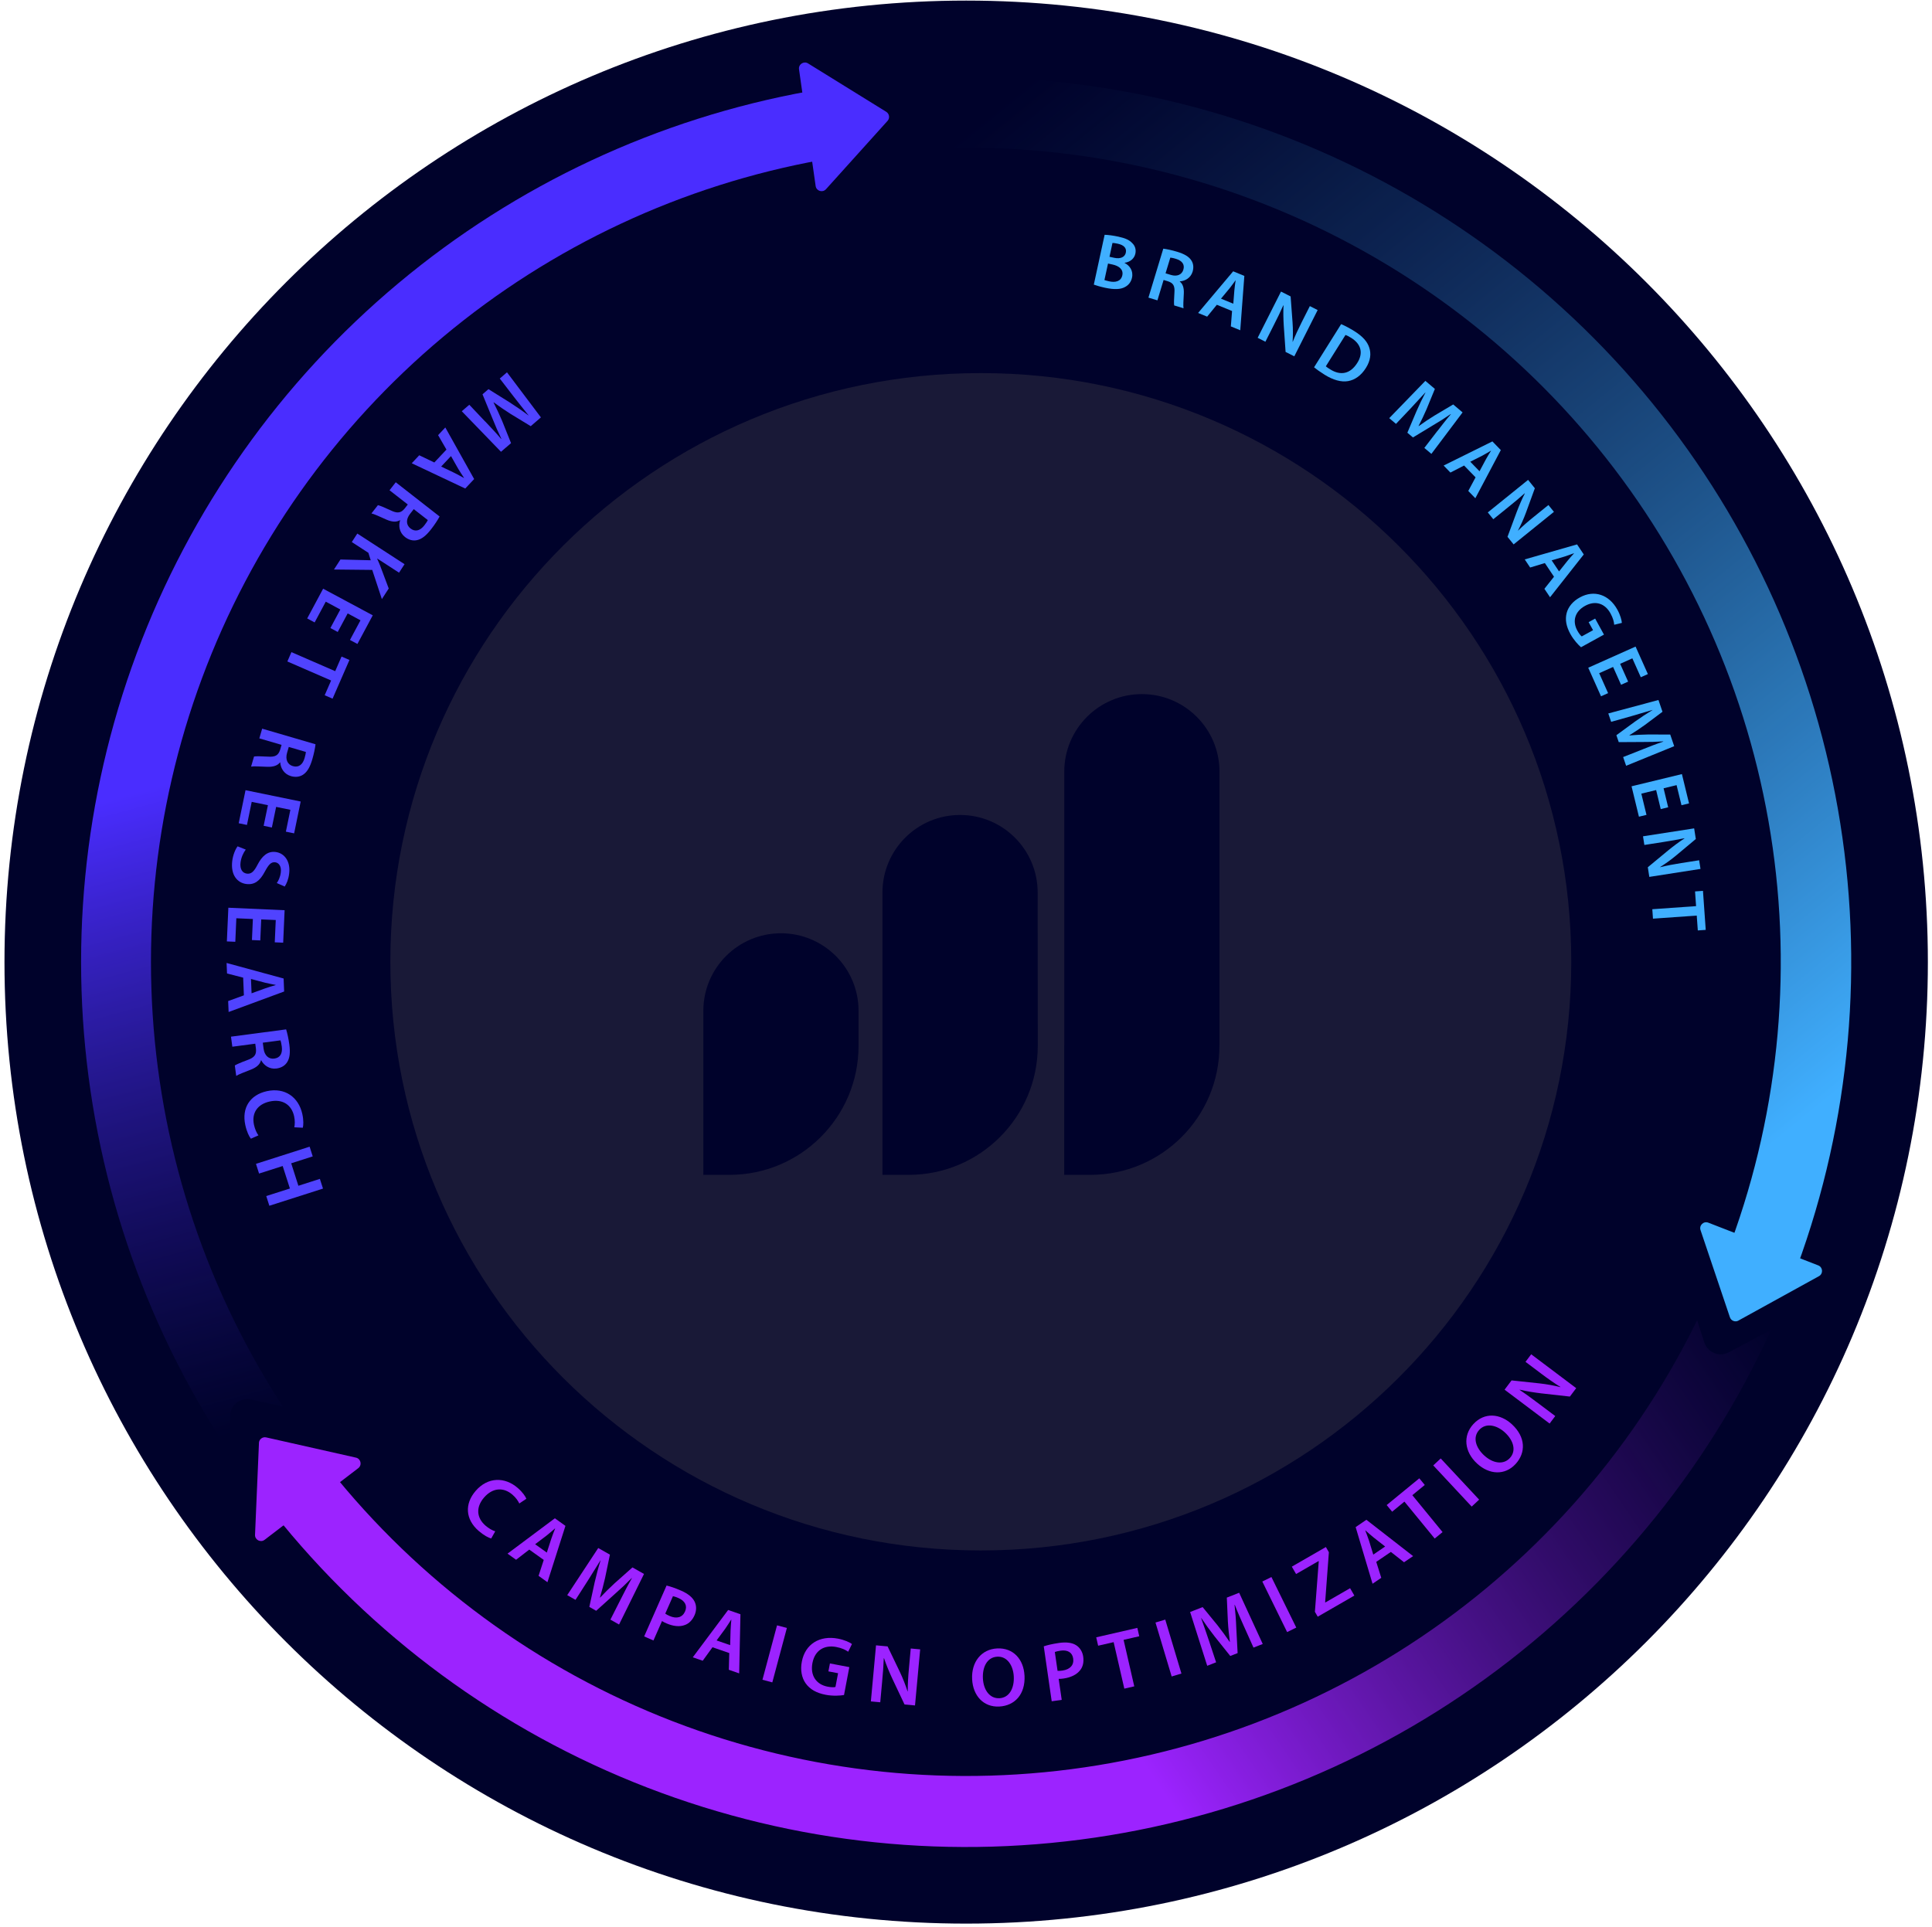 <?xml version="1.0" encoding="UTF-8"?> <svg xmlns="http://www.w3.org/2000/svg" width="400" height="399" viewBox="0 0 400 399" fill="none"><g clip-path="url(#clip0_3692_10252)"><path d="M200.036 398.339C310.001 398.339 399.145 309.195 399.145 199.231C399.145 89.266 310.001 0.122 200.036 0.122C90.072 0.122 0.928 89.266 0.928 199.231C0.928 309.195 90.072 398.339 200.036 398.339Z" fill="#00022B"></path><path d="M203.066 321.065C270.581 321.065 325.313 266.487 325.313 199.162C325.313 131.837 270.581 77.259 203.066 77.259C135.55 77.259 80.818 131.837 80.818 199.162C80.818 266.487 135.55 321.065 203.066 321.065Z" fill="#191937"></path><path fill-rule="evenodd" clip-rule="evenodd" d="M236.414 143.734C227.539 143.734 220.345 150.928 220.345 159.803V216.554H220.334V243.288H225.738C240.499 243.288 252.467 231.324 252.472 216.563H252.483V159.803C252.483 150.928 245.288 143.734 236.414 143.734ZM198.77 168.762C189.896 168.762 182.702 175.956 182.702 184.831V243.288H188.127C202.892 243.288 214.861 231.319 214.861 216.554L214.839 184.831C214.839 175.956 207.645 168.762 198.77 168.762ZM145.618 209.329C145.618 200.454 152.812 193.26 161.687 193.26C170.561 193.26 177.756 200.454 177.756 209.329L177.756 216.554C177.756 231.319 165.786 243.288 151.022 243.288H145.618L145.618 209.329Z" fill="#00022B"></path><path d="M57.596 314.508C37.569 289.763 24.338 260.237 19.194 228.818C14.056 197.406 17.183 165.194 28.278 135.359C39.373 105.524 58.044 79.091 82.459 58.67C106.874 38.25 136.186 24.537 167.516 18.89L170.085 33.119C141.235 38.319 114.23 50.95 91.743 69.758C69.257 88.567 52.052 112.914 41.839 140.394C31.618 167.873 28.739 197.543 33.471 226.476C38.202 255.41 50.392 282.614 68.843 305.404L57.603 314.502L57.596 314.508Z" fill="url(#paint0_linear_3692_10252)"></path><path d="M166.971 18.993C198.755 13.16 231.524 15.839 261.938 26.762C292.359 37.678 319.343 56.446 340.17 81.164C360.99 105.882 374.909 135.662 380.508 167.488C386.107 199.313 383.187 232.062 372.044 262.393L358.352 257.365C368.607 229.445 371.293 199.306 366.141 170.008C360.99 140.71 348.179 113.299 329.012 90.551C309.845 67.802 285.003 50.529 257.007 40.481C229.01 30.433 198.858 27.967 169.602 33.332L166.971 18.986V18.993Z" fill="url(#paint1_linear_3692_10252)"></path><path d="M372.415 261.381C361.347 292.077 342.284 319.261 317.193 340.129C292.103 360.99 261.896 374.778 229.692 380.061C197.487 385.343 164.463 381.927 134.022 370.171C103.581 358.414 76.831 338.744 56.541 313.186L68.056 304.04C86.721 327.546 111.322 345.639 139.318 356.451C167.315 367.264 197.694 370.405 227.309 365.549C256.924 360.694 284.714 348.015 307.786 328.827C330.865 309.639 348.399 284.632 358.579 256.401L372.415 261.388V261.381Z" fill="url(#paint2_linear_3692_10252)"></path><path d="M190.03 20.522C191.931 21.693 192.303 24.296 190.815 25.949L175.801 42.671C173.777 44.93 170.037 43.794 169.603 40.798L165.484 12.285C165.051 9.282 168.315 7.14 170.898 8.731L190.023 20.522H190.03Z" fill="#00022B"></path><path d="M357.931 280.031C355.968 281.078 353.53 280.093 352.848 277.972L345.968 256.58C345.038 253.695 347.903 251.036 350.713 252.173L377.422 262.979C380.231 264.115 380.438 268.02 377.766 269.446L357.945 280.031H357.931Z" fill="#00022B"></path><path d="M359.929 273.468C359.254 273.84 358.407 273.509 358.159 272.779L352.078 254.735C351.74 253.743 352.718 252.806 353.696 253.192L376.445 262.035C377.423 262.414 377.512 263.764 376.596 264.266L359.922 273.461L359.929 273.468Z" fill="#40AFFF"></path><path d="M47.65 293.138C47.747 290.913 49.834 289.315 52.01 289.804L73.932 294.749C76.886 295.417 77.727 299.233 75.316 301.072L52.437 318.579C50.026 320.425 46.562 318.62 46.693 315.59L47.65 293.138Z" fill="#00022B"></path><path d="M53.608 298.806C53.642 298.034 54.366 297.483 55.116 297.656L73.691 301.843C74.717 302.07 75 303.393 74.173 304.026L54.786 318.861C53.952 319.495 52.754 318.875 52.802 317.828L53.615 298.806H53.608Z" fill="#9C23FF"></path><path d="M183.486 23.153C184.14 23.559 184.271 24.462 183.755 25.033L171.013 39.179C170.311 39.958 169.023 39.565 168.871 38.525L165.428 14.358C165.276 13.318 166.413 12.581 167.301 13.132L183.486 23.153Z" fill="#4A2DFF"></path><path d="M228.715 48.622C229.349 48.629 230.471 48.773 231.546 49.007C232.964 49.317 233.798 49.675 234.404 50.33C234.975 50.86 235.258 51.638 235.065 52.527C234.858 53.491 234.059 54.248 232.827 54.421V54.448C233.867 54.965 234.686 56.06 234.369 57.506C234.17 58.443 233.605 59.083 232.889 59.448C232 59.937 230.699 59.999 228.784 59.586C227.723 59.359 226.931 59.104 226.463 58.939L228.701 48.622H228.715ZM228.667 57.995C228.908 58.078 229.232 58.167 229.665 58.264C230.898 58.532 232.083 58.298 232.365 57.01C232.627 55.798 231.676 55.068 230.354 54.779L229.404 54.572L228.66 57.995H228.667ZM229.714 53.174L230.692 53.388C232.014 53.677 232.896 53.215 233.088 52.327C233.302 51.349 232.654 50.736 231.435 50.468C230.878 50.343 230.54 50.309 230.327 50.309L229.707 53.174H229.714Z" fill="#40AFFF"></path><path d="M240.836 51.494C241.573 51.583 242.654 51.81 243.736 52.141C245.21 52.589 246.146 53.14 246.656 53.925C247.076 54.565 247.179 55.378 246.918 56.253C246.518 57.575 245.34 58.202 244.28 58.264L244.266 58.312C244.913 58.808 245.141 59.655 245.099 60.729C245.031 62.107 244.941 63.374 245.037 63.836L243.102 63.25C243.04 62.899 243.054 61.99 243.15 60.619C243.267 59.194 242.909 58.615 241.856 58.264L240.912 57.974L239.631 62.196L237.771 61.632L240.843 51.501L240.836 51.494ZM241.318 56.597L242.427 56.934C243.694 57.32 244.686 56.886 244.996 55.867C245.34 54.737 244.707 53.98 243.488 53.608C242.896 53.429 242.496 53.36 242.303 53.346L241.318 56.59V56.597Z" fill="#40AFFF"></path><path d="M251.939 63.105L249.928 65.571L248.055 64.807L255.314 56.184L257.628 57.134L256.781 68.388L254.832 67.589L255.086 64.407L251.932 63.112L251.939 63.105ZM255.341 62.899L255.562 60.13C255.617 59.448 255.734 58.705 255.823 58.071L255.796 58.057C255.41 58.574 254.983 59.2 254.563 59.717L252.793 61.845L255.341 62.892V62.899Z" fill="#40AFFF"></path><path d="M260.383 69.958L265.218 60.378L267.208 61.384L267.607 66.735C267.711 68.126 267.704 69.51 267.621 70.771L267.649 70.785C268.179 69.448 268.765 68.188 269.501 66.728L271.189 63.388L272.807 64.207L267.972 73.787L266.168 72.878L265.789 67.41C265.707 66.053 265.665 64.545 265.741 63.229H265.693C265.142 64.497 264.515 65.764 263.716 67.341L261.988 70.764L260.383 69.951V69.958Z" fill="#40AFFF"></path><path d="M277.669 67.121C278.474 67.458 279.446 67.975 280.43 68.588C282.132 69.655 283.082 70.736 283.481 71.962C283.908 73.223 283.771 74.641 282.8 76.191C281.787 77.81 280.472 78.677 279.115 78.918C277.696 79.173 275.988 78.691 274.225 77.582C273.254 76.976 272.558 76.467 272.062 76.06L277.669 67.121ZM274.501 75.861C274.7 76.046 275.052 76.267 275.389 76.474C277.538 77.837 279.563 77.458 281.009 75.151C282.283 73.154 281.842 71.281 279.762 69.972C279.239 69.641 278.833 69.448 278.571 69.359L274.494 75.861H274.501Z" fill="#40AFFF"></path><path d="M297.579 89.284C298.426 88.189 299.445 86.859 300.396 85.764L300.361 85.737C299.253 86.508 297.972 87.321 296.732 88.044L292.538 90.585L291.38 89.607L293.254 85.186C293.825 83.87 294.48 82.507 295.12 81.301L295.093 81.281C294.149 82.321 292.999 83.574 291.993 84.642L289.025 87.775L287.627 86.591L295.106 78.87L297.076 80.537L295.354 84.731C294.831 85.936 294.266 87.128 293.701 88.209L293.736 88.237C294.707 87.534 295.836 86.763 296.966 86.074L300.871 83.753L302.813 85.399L296.353 93.988L294.893 92.755L297.565 89.284H297.579Z" fill="#40AFFF"></path><path d="M303.117 96.405L300.294 97.858L298.889 96.405L308.985 91.405L310.728 93.203L305.452 103.175L303.992 101.667L305.5 98.85L303.131 96.405H303.117ZM306.32 97.583L307.629 95.138C307.952 94.532 308.359 93.898 308.696 93.354L308.675 93.333C308.117 93.65 307.47 94.056 306.878 94.366L304.405 95.613L306.32 97.59V97.583Z" fill="#40AFFF"></path><path d="M308.027 106.116L316.375 99.373L317.773 101.109L315.934 106.157C315.452 107.466 314.88 108.726 314.288 109.842L314.308 109.869C315.342 108.871 316.388 107.962 317.669 106.936L320.583 104.58L321.726 105.992L313.379 112.735L312.111 111.164L314.019 106.02C314.508 104.745 315.087 103.361 315.693 102.19L315.651 102.163C314.625 103.092 313.53 104.002 312.153 105.11L309.171 107.521L308.041 106.123L308.027 106.116Z" fill="#40AFFF"></path><path d="M319.846 116.598L316.802 117.521L315.68 115.841L326.513 112.734L327.904 114.814L320.921 123.678L319.75 121.929L321.74 119.429L319.846 116.598ZM322.787 118.327L324.516 116.157C324.943 115.62 325.453 115.069 325.88 114.594L325.859 114.566C325.253 114.78 324.543 115.062 323.91 115.255L321.251 116.033L322.78 118.32L322.787 118.327Z" fill="#40AFFF"></path><path d="M327.332 134.03C326.781 133.555 325.831 132.549 325.135 131.296C324.26 129.705 324.006 128.286 324.364 126.922C324.701 125.648 325.672 124.477 327.105 123.706C330.073 122.074 333.152 123.141 334.86 126.247C335.493 127.404 335.755 128.444 335.79 128.988L334.206 129.374C334.144 128.733 333.978 128.01 333.434 127.019C332.332 125.008 330.369 124.257 328.179 125.455C326.044 126.626 325.5 128.637 326.575 130.593C326.912 131.206 327.25 131.619 327.484 131.785L329.825 130.497L328.909 128.837L330.259 128.093L332.084 131.413L327.332 134.03Z" fill="#40AFFF"></path><path d="M335.626 141.805L333.973 138.114L331.094 139.402L332.94 143.534L331.473 144.188L328.828 138.272L338.629 133.892L341.177 139.588L339.71 140.242L337.961 136.33L335.433 137.46L337.086 141.151L335.633 141.798L335.626 141.805Z" fill="#40AFFF"></path><path d="M340.136 155.153C341.424 154.643 342.981 154.03 344.358 153.576L344.344 153.527C342.994 153.617 341.479 153.665 340.047 153.651L335.143 153.679L334.654 152.246L338.532 149.409C339.695 148.575 340.956 147.742 342.127 147.04V147.012C340.777 147.418 339.144 147.907 337.733 148.307L333.573 149.478L332.98 147.742L343.366 144.953L344.2 147.391L340.57 150.111C339.503 150.883 338.408 151.606 337.361 152.246L337.374 152.295C338.566 152.191 339.937 152.109 341.259 152.095L345.804 152.109L346.624 154.519L336.672 158.576L336.052 156.771L340.129 155.16L340.136 155.153Z" fill="#40AFFF"></path><path d="M343.835 167.536L342.885 163.603L339.82 164.347L340.887 168.741L339.324 169.12L337.795 162.825L348.222 160.297L349.696 166.365L348.133 166.744L347.12 162.584L344.427 163.238L345.378 167.171L343.828 167.55L343.835 167.536Z" fill="#40AFFF"></path><path d="M340.156 173.183L350.756 171.537L351.1 173.741L346.981 177.185C345.914 178.073 344.778 178.879 343.71 179.547V179.582C345.115 179.237 346.472 178.976 348.09 178.721L351.789 178.142L352.071 179.933L341.472 181.586L341.162 179.588L345.384 176.097C346.444 175.236 347.636 174.327 348.751 173.624L348.731 173.583C347.374 173.872 345.976 174.106 344.233 174.382L340.446 174.974L340.17 173.197L340.156 173.183Z" fill="#40AFFF"></path><path d="M351.155 187.647L350.942 184.595L352.581 184.478L353.153 192.557L351.513 192.674L351.293 189.596L342.23 190.236L342.092 188.28L351.155 187.64V187.647Z" fill="#40AFFF"></path><path d="M101.702 318.586C101.158 318.455 100.159 317.931 99.106 317.022C96.33 314.612 96.165 311.402 98.486 308.723C100.999 305.824 104.519 305.803 107.191 308.124C108.238 309.033 108.803 309.908 108.975 310.362L107.515 311.34C107.26 310.796 106.826 310.142 106.096 309.515C104.319 307.973 102.06 307.986 100.221 310.101C98.541 312.036 98.596 314.254 100.517 315.92C101.165 316.485 101.957 316.94 102.535 317.098L101.695 318.593L101.702 318.586Z" fill="#9C23FF"></path><path d="M109.582 320.886L106.848 322.993L105.078 321.726L114.879 314.405L117.069 315.975L113.343 327.642L111.504 326.32L112.578 323.028L109.589 320.893L109.582 320.886ZM113.212 321.506L114.142 318.641C114.376 317.931 114.679 317.181 114.934 316.526L114.906 316.506C114.376 316.953 113.763 317.518 113.191 317.959L110.794 319.777L113.212 321.506Z" fill="#9C23FF"></path><path d="M128.528 331.141C129.21 329.798 130.029 328.18 130.821 326.816L130.78 326.788C129.754 327.835 128.555 328.972 127.385 329.998L123.431 333.558L122.013 332.753L123.121 327.656C123.466 326.141 123.893 324.557 124.34 323.138L124.313 323.124C123.521 324.419 122.543 325.996 121.689 327.339L119.154 331.293L117.439 330.321L123.858 320.562L126.276 321.933L125.277 326.754C124.96 328.145 124.595 329.529 124.21 330.797L124.251 330.824C125.139 329.881 126.193 328.827 127.254 327.856L130.945 324.578L133.335 325.934L128.17 336.403L126.379 335.39L128.528 331.141Z" fill="#9C23FF"></path><path d="M138.004 328.331C138.755 328.51 139.754 328.834 141.055 329.405C142.467 330.025 143.376 330.783 143.803 331.651C144.203 332.45 144.244 333.469 143.803 334.468C143.356 335.48 142.674 336.182 141.827 336.492C140.718 336.933 139.347 336.761 137.977 336.162C137.612 336.003 137.295 335.845 137.061 335.687L135.291 339.709L133.369 338.868L138.004 328.338V328.331ZM137.736 334.144C137.942 334.309 138.252 334.468 138.645 334.64C140.091 335.273 141.283 334.95 141.833 333.696C142.357 332.512 141.82 331.513 140.484 330.928C139.946 330.693 139.554 330.576 139.327 330.535L137.736 334.144Z" fill="#9C23FF"></path><path d="M147.516 341.107L145.491 343.903L143.432 343.194L150.753 333.393L153.301 334.275L153.039 346.52L150.897 345.776L150.987 342.312L147.516 341.114V341.107ZM151.173 340.673L151.255 337.663C151.276 336.919 151.359 336.107 151.414 335.411L151.379 335.397C150.994 335.976 150.567 336.692 150.147 337.278L148.363 339.702L151.173 340.673Z" fill="#9C23FF"></path><path d="M162.915 337.119L159.898 348.387L157.859 347.843L160.876 336.575L162.915 337.119Z" fill="#9C23FF"></path><path d="M174.741 351.004C173.963 351.135 172.475 351.245 170.96 350.955C169.038 350.59 167.682 349.819 166.8 348.579C165.973 347.415 165.67 345.797 166.015 344.068C166.704 340.453 169.713 338.607 173.474 339.323C174.872 339.592 175.912 340.087 176.387 340.439L175.609 342.037C175.037 341.644 174.321 341.279 173.122 341.052C170.691 340.59 168.715 341.713 168.205 344.378C167.709 346.975 169.004 348.827 171.359 349.275C172.103 349.42 172.675 349.42 172.971 349.337L173.515 346.486L171.511 346.107L171.828 344.461L175.843 345.225L174.741 351.017V351.004Z" fill="#9C23FF"></path><path d="M180.305 352.319L181.372 340.714L183.769 340.935L186.29 346.183C186.937 347.546 187.481 348.951 187.901 350.253H187.936C187.936 348.69 188.025 347.188 188.191 345.418L188.562 341.369L190.511 341.548L189.444 353.159L187.275 352.96L184.733 347.588C184.113 346.245 183.48 344.743 183.032 343.386L182.977 343.4C182.922 344.909 182.805 346.444 182.626 348.352L182.247 352.505L180.312 352.326L180.305 352.319Z" fill="#9C23FF"></path><path d="M212.117 346.968C212.316 350.873 210.078 353.221 206.889 353.387C203.632 353.552 201.441 351.155 201.269 347.732C201.083 344.158 203.184 341.52 206.441 341.355C209.823 341.183 211.944 343.655 212.11 346.968H212.117ZM203.501 347.581C203.625 349.95 204.899 351.768 206.924 351.665C208.962 351.562 210.016 349.599 209.892 347.168C209.782 344.971 208.59 342.96 206.483 343.063C204.389 343.166 203.377 345.177 203.501 347.581Z" fill="#9C23FF"></path><path d="M216.098 340.921C216.828 340.673 217.847 340.425 219.259 340.218C220.788 339.998 221.959 340.163 222.778 340.673C223.536 341.141 224.114 341.981 224.266 343.063C224.424 344.158 224.218 345.115 223.66 345.825C222.95 346.782 221.697 347.367 220.223 347.581C219.831 347.636 219.472 347.67 219.19 347.657L219.817 352.002L217.744 352.298L216.098 340.914V340.921ZM218.949 345.997C219.211 346.024 219.555 345.997 219.982 345.935C221.545 345.707 222.386 344.798 222.193 343.448C222.007 342.167 221.022 341.61 219.583 341.816C219.004 341.899 218.605 342.009 218.391 342.092L218.956 345.997H218.949Z" fill="#9C23FF"></path><path d="M230.568 340.053L227.358 340.79L226.959 339.054L235.472 337.098L235.871 338.834L232.627 339.578L234.838 349.206L232.779 349.681L230.568 340.053Z" fill="#9C23FF"></path><path d="M241.257 335.39L244.604 346.555L242.58 347.161L239.232 335.99L241.257 335.384V335.39Z" fill="#9C23FF"></path><path d="M257.566 336.83C256.954 335.452 256.21 333.793 255.652 332.326L255.604 332.346C255.769 333.806 255.9 335.446 255.955 337.002L256.237 342.319L254.715 342.918L251.458 338.848C250.5 337.629 249.536 336.293 248.716 335.06L248.682 335.074C249.192 336.506 249.805 338.256 250.307 339.771L251.781 344.227L249.942 344.95L246.402 333.813L248.992 332.794L252.112 336.61C252.993 337.732 253.834 338.889 254.584 339.991L254.633 339.97C254.46 338.683 254.302 337.202 254.219 335.762L253.999 330.831L256.554 329.826L261.437 340.432L259.522 341.183L257.573 336.837L257.566 336.83Z" fill="#9C23FF"></path><path d="M263.235 326.568L268.379 337.037L266.485 337.966L261.348 327.498L263.242 326.568H263.235Z" fill="#9C23FF"></path><path d="M272.237 333.772L273.036 323.303L273.008 323.255L268.339 325.948L267.457 324.419L274.51 320.356L275.129 321.437L274.358 331.781L274.392 331.843L279.523 328.882L280.405 330.411L272.822 334.784L272.237 333.765V333.772Z" fill="#9C23FF"></path><path d="M284.942 323.441L285.975 326.733L284.171 327.959L280.672 316.23L282.896 314.715L292.566 322.236L290.693 323.51L287.965 321.368L284.928 323.434L284.942 323.441ZM286.774 320.246L284.405 318.386C283.819 317.925 283.22 317.374 282.697 316.912L282.669 316.933C282.91 317.587 283.22 318.359 283.441 319.047L284.322 321.926L286.774 320.253V320.246Z" fill="#9C23FF"></path><path d="M290.775 310.948L288.227 313.042L287.098 311.664L293.854 306.127L294.983 307.504L292.408 309.619L298.668 317.263L297.036 318.599L290.775 310.955V310.948Z" fill="#9C23FF"></path><path d="M298.283 302.015L306.238 310.541L304.695 311.981L296.74 303.455L298.283 302.015Z" fill="#9C23FF"></path><path d="M313.022 294.935C315.894 297.587 315.943 300.824 313.78 303.172C311.569 305.569 308.325 305.39 305.811 303.069C303.181 300.645 302.836 297.29 305.047 294.894C307.34 292.407 310.584 292.69 313.029 294.942L313.022 294.935ZM307.299 301.402C309.042 303.007 311.232 303.413 312.602 301.926C313.987 300.424 313.367 298.289 311.576 296.636C309.958 295.149 307.699 294.536 306.266 296.092C304.847 297.635 305.529 299.777 307.299 301.409V301.402Z" fill="#9C23FF"></path><path d="M320.826 294.784L311.508 287.772L312.954 285.851L318.746 286.471C320.248 286.636 321.728 286.912 323.058 287.242L323.078 287.215C321.749 286.388 320.516 285.527 319.091 284.453L315.84 282.008L317.018 280.444L326.336 287.456L325.027 289.198L319.118 288.537C317.651 288.358 316.04 288.11 314.648 287.772L314.635 287.828C315.888 288.661 317.128 289.577 318.664 290.727L321.997 293.234L320.833 294.784H320.826Z" fill="#9C23FF"></path><path d="M100.456 87.273C101.489 88.368 102.743 89.69 103.755 90.888L103.796 90.854C103.156 89.532 102.495 88.03 101.923 86.577L99.898 81.653L101.131 80.585L105.553 83.347C106.861 84.18 108.211 85.117 109.396 86.019L109.423 85.999C108.466 84.814 107.309 83.368 106.338 82.107L103.473 78.388L104.967 77.1L111.992 86.432L109.885 88.251L105.676 85.689C104.471 84.924 103.294 84.111 102.226 83.319L102.185 83.354C102.777 84.511 103.411 85.854 103.968 87.183L105.807 91.763L103.727 93.554L95.607 85.158L97.164 83.815L100.435 87.273H100.456Z" fill="#5043FF"></path><path d="M92.431 93.099L90.703 90.11L92.197 88.519L98.168 99.201L96.323 101.164L85.248 95.93L86.798 94.277L89.924 95.771L92.438 93.092L92.431 93.099ZM91.336 96.612L94.057 97.913C94.725 98.237 95.434 98.643 96.047 98.981L96.068 98.953C95.696 98.368 95.221 97.686 94.856 97.059L93.375 94.442L91.343 96.605L91.336 96.612Z" fill="#5043FF"></path><path d="M91.014 106.956C90.635 107.666 89.988 108.664 89.237 109.622C88.211 110.937 87.295 111.653 86.303 111.86C85.491 112.032 84.63 111.812 83.852 111.206C82.667 110.283 82.481 108.85 82.839 107.755L82.798 107.721C82.047 108.175 81.097 108.072 80.029 107.61C78.659 106.998 77.405 106.412 76.902 106.323L78.245 104.608C78.624 104.683 79.54 105.055 80.89 105.689C82.288 106.371 83.011 106.233 83.776 105.31L84.43 104.47L80.649 101.522L81.937 99.869L91.007 106.949L91.014 106.956ZM85.663 105.434L84.891 106.419C84.017 107.542 84.065 108.712 84.981 109.429C85.993 110.214 87.006 109.876 87.853 108.795C88.266 108.265 88.487 107.9 88.576 107.7L85.67 105.434H85.663Z" fill="#5043FF"></path><path d="M83.759 116.832L82.616 118.589L78.118 115.669L78.091 115.71C78.318 116.185 78.504 116.653 78.69 117.101L80.481 121.867L79.062 124.057L77.065 118.017L69.144 117.934L70.487 115.861L76.755 116.02L76.273 114.477L72.836 112.246L73.979 110.489L83.759 116.832Z" fill="#5043FF"></path><path d="M68.402 130.056L70.461 126.213L67.445 124.594L65.144 128.892L63.602 128.065L66.9 121.908L77.176 127.418L74.001 133.348L72.459 132.521L74.635 128.451L71.983 127.025L69.924 130.869L68.402 130.049V130.056Z" fill="#5043FF"></path><path d="M69.4 138.982L70.715 135.958L72.348 136.667L68.856 144.677L67.224 143.968L68.553 140.917L59.496 136.977L60.336 135.042L69.393 138.982H69.4Z" fill="#5043FF"></path><path d="M65.325 154.113C65.235 154.912 65.001 156.076 64.657 157.246C64.189 158.844 63.603 159.857 62.756 160.415C62.06 160.876 61.179 160.993 60.235 160.718C58.789 160.297 58.093 159.037 58.018 157.887L57.969 157.873C57.439 158.576 56.516 158.824 55.359 158.789C53.865 158.727 52.48 158.645 51.984 158.748L52.597 156.654C52.976 156.585 53.968 156.592 55.456 156.682C57.005 156.799 57.625 156.406 57.997 155.263L58.293 154.244L53.692 152.901L54.278 150.89L65.318 154.12L65.325 154.113ZM59.788 154.677L59.436 155.883C59.037 157.253 59.519 158.321 60.628 158.644C61.854 159.003 62.673 158.314 63.059 156.992C63.245 156.351 63.321 155.924 63.328 155.711L59.794 154.677H59.788Z" fill="#5043FF"></path><path d="M54.587 171.007L55.469 166.737L52.115 166.048L51.13 170.828L49.422 170.477L50.834 163.631L62.253 165.979L60.896 172.57L59.188 172.219L60.118 167.694L57.17 167.088L56.288 171.358L54.594 171.007H54.587Z" fill="#5043FF"></path><path d="M50.88 175.931C50.398 176.565 49.93 177.543 49.799 178.617C49.634 179.96 50.171 180.794 51.121 180.911C51.996 181.021 52.582 180.505 53.298 179.106C54.221 177.302 55.385 176.221 57.044 176.427C58.932 176.661 60.178 178.411 59.868 180.897C59.717 182.144 59.324 183.025 58.945 183.583L57.306 182.86C57.582 182.481 58.009 181.717 58.139 180.642C58.305 179.313 57.657 178.645 56.989 178.562C56.101 178.452 55.605 179.065 54.813 180.525C53.807 182.426 52.678 183.266 51.011 183.06C49.159 182.832 47.719 181.235 48.084 178.266C48.236 177.054 48.732 175.842 49.193 175.256L50.887 175.931H50.88Z" fill="#5043FF"></path><path d="M52.162 194.658L52.355 190.305L48.932 190.153L48.718 195.023L46.969 194.947L47.279 187.97L58.925 188.487L58.629 195.209L56.886 195.133L57.093 190.518L54.083 190.388L53.89 194.74L52.162 194.664V194.658Z" fill="#5043FF"></path><path d="M50.344 202.447L47.004 201.586L46.914 199.41L58.719 202.626L58.829 205.319L47.334 209.562L47.238 207.296L50.495 206.111L50.344 202.44V202.447ZM52.086 205.691L54.917 204.665C55.613 204.41 56.405 204.19 57.073 203.99V203.955C56.391 203.811 55.571 203.673 54.869 203.494L51.962 202.723L52.086 205.691Z" fill="#5043FF"></path><path d="M59.243 213.17C59.484 213.935 59.739 215.099 59.904 216.304C60.125 217.957 59.994 219.114 59.443 219.968C58.995 220.67 58.238 221.132 57.26 221.263C55.765 221.463 54.622 220.588 54.085 219.569H54.03C53.83 220.429 53.086 221.036 52.012 221.469C50.62 222.02 49.319 222.502 48.906 222.799L48.616 220.636C48.94 220.423 49.842 220.023 51.24 219.507C52.707 218.983 53.114 218.377 52.99 217.179L52.852 216.125L48.1 216.752L47.824 214.672L59.229 213.163L59.243 213.17ZM54.408 215.925L54.574 217.165C54.76 218.577 55.634 219.362 56.785 219.21C58.052 219.045 58.52 218.081 58.341 216.717C58.251 216.056 58.148 215.636 58.066 215.436L54.415 215.918L54.408 215.925Z" fill="#5043FF"></path><path d="M51.942 235.795C51.584 235.368 51.088 234.349 50.791 232.992C49.999 229.404 51.783 226.724 55.241 225.96C58.994 225.133 61.825 227.213 62.589 230.671C62.892 232.028 62.817 233.061 62.693 233.529L60.936 233.439C61.053 232.854 61.095 232.069 60.888 231.132C60.379 228.839 58.56 227.496 55.826 228.102C53.326 228.653 52.045 230.464 52.589 232.95C52.775 233.791 53.133 234.624 53.505 235.106L51.942 235.802V235.795Z" fill="#5043FF"></path><path d="M64.739 239.466L60.29 240.891L61.777 245.547L66.226 244.121L66.874 246.132L55.765 249.686L55.124 247.675L60.021 246.112L58.526 241.456L53.637 243.019L52.996 241.008L64.105 237.454L64.746 239.466H64.739Z" fill="#5043FF"></path></g><defs><linearGradient id="paint0_linear_3692_10252" x1="17.001" y1="167" x2="52.001" y2="296" gradientUnits="userSpaceOnUse"><stop stop-color="#4A2DFF"></stop><stop offset="1" stop-color="#2C1B99" stop-opacity="0"></stop></linearGradient><linearGradient id="paint1_linear_3692_10252" x1="383" y1="224" x2="214" y2="16" gradientUnits="userSpaceOnUse"><stop stop-color="#40AFFF"></stop><stop offset="1" stop-color="#266999" stop-opacity="0"></stop></linearGradient><linearGradient id="paint2_linear_3692_10252" x1="240" y1="370" x2="372" y2="280" gradientUnits="userSpaceOnUse"><stop stop-color="#9C23FF"></stop><stop offset="1" stop-color="#5E1599" stop-opacity="0"></stop></linearGradient><clipPath id="clip0_3692_10252"><rect width="398.217" height="398.217" fill="white" transform="translate(0.928 0.122)"></rect></clipPath></defs></svg> 